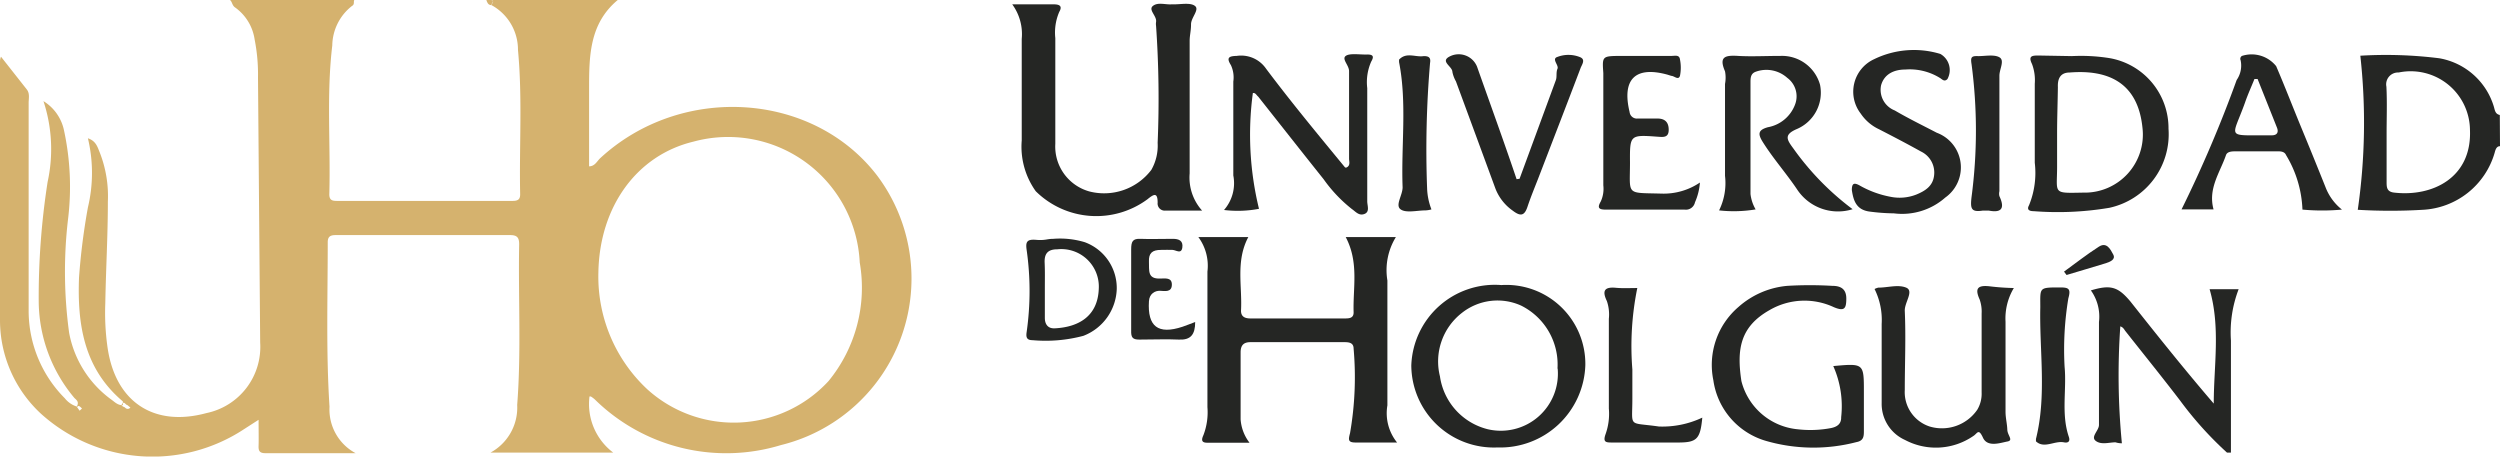 <?xml version="1.0" encoding="UTF-8"?> <svg xmlns="http://www.w3.org/2000/svg" viewBox="0 0 126.55 23.11"><defs><style>.cls-1{fill:#d5b26e;}.cls-2{fill:#252624;}</style></defs><title>universidad_de_holguin_cuba</title><g id="Capa_2" data-name="Capa 2"><g id="Capa_1-2" data-name="Capa 1"><path class="cls-1" d="M31.27,0c-1.45,1.21-1.45,2.87-1.45,4.54V8.42c.29,0,.4-.26.56-.41,4.09-3.78,10.73-3.38,14,.85a8.68,8.68,0,0,1-4.85,13.67,9.49,9.49,0,0,1-9.42-2.31,1.49,1.49,0,0,0-.2-.15s-.05,0-.07,0a3.08,3.08,0,0,0,1.2,2.84H24.83a2.59,2.59,0,0,0,1.35-2.41c.21-2.71.05-5.43.1-8.14,0-.35-.12-.46-.46-.46H17c-.26,0-.41.06-.41.36,0,2.78-.09,5.56.09,8.33A2.51,2.51,0,0,0,18,22.94c-1.67,0-3.12,0-4.57,0-.32,0-.35-.15-.34-.4s0-.77,0-1.29l-.73.47a8.42,8.42,0,0,1-10.3-.79A6.45,6.45,0,0,1,0,16.24C0,11.85,0,7.46,0,3.07a.71.71,0,0,1,.05-.2l1.3,1.65c.17.21.1.46.1.69,0,3.52,0,7,0,10.56a6.28,6.28,0,0,0,1.83,4.39,1.25,1.25,0,0,0,.61.42c.12-.23,0-.32-.12-.43a7.67,7.67,0,0,1-1.81-4.84,37.79,37.79,0,0,1,.45-6.1,7.76,7.76,0,0,0-.21-4.09A2.28,2.28,0,0,1,3.24,6.6a13.52,13.52,0,0,1,.2,4.53,22.81,22.81,0,0,0,.06,5.72,5.39,5.39,0,0,0,2.14,3.38c.17.12.32.29.58.28,0-.08,0-.16,0-.19C4.25,18.66,3.91,16.43,4,14.05a33.12,33.12,0,0,1,.45-3.55,7.53,7.53,0,0,0,0-3.5c.42.14.49.46.6.72a6.07,6.07,0,0,1,.41,2.49c0,1.72-.1,3.43-.13,5.15a12.39,12.39,0,0,0,.12,2.27c.41,2.73,2.35,4,5,3.28a3.42,3.42,0,0,0,2.72-3.57L13.06,3.92A9.14,9.14,0,0,0,12.89,2a2.42,2.42,0,0,0-1-1.63c-.17-.12-.13-.36-.33-.41H18c-.17.05,0,.24-.18.34a2.58,2.58,0,0,0-1,2c-.3,2.5-.08,5-.15,7.54,0,.32.18.33.42.33h8.85c.26,0,.4-.06.39-.36-.05-2.43.12-4.86-.11-7.28A2.57,2.57,0,0,0,24.88.26c0-.09.18-.17,0-.26ZM6.44,20.5c-.08,0-.15-.2-.25-.07s.07.15.14.2a.17.17,0,0,0,.27,0Zm23.85-6.69a7.8,7.8,0,0,0,2.47,5.89,6.52,6.52,0,0,0,9.18-.41,7.45,7.45,0,0,0,1.58-6A6.67,6.67,0,0,0,35.1,7.17C32.23,7.86,30.34,10.47,30.29,13.81ZM4.15,20.68A.75.75,0,0,0,4,20.55s-.07,0-.1.06l.13.18Z"></path><path class="cls-2" d="M126.55,7.4c-.18,0-.23.18-.27.33a4,4,0,0,1-3.64,2.89,27.79,27.79,0,0,1-3.29,0,30.82,30.82,0,0,0,.13-7.8,21.69,21.69,0,0,1,4,.13,3.51,3.51,0,0,1,2.75,2.42c.06.18.06.4.31.45Zm-5.74-.67V9.2c0,.27,0,.51.39.55,1.93.22,3.93-.75,3.83-3.17a3,3,0,0,0-3.61-2.91.6.6,0,0,0-.62.72C120.84,5.17,120.81,6,120.81,6.73Z"></path><path class="cls-2" d="M112.73,22.91a17.94,17.94,0,0,1-2.37-2.63c-.91-1.19-1.85-2.35-2.78-3.53-.06-.08-.1-.18-.25-.23a35.62,35.62,0,0,0,.08,5.92s-.18,0-.32-.05c-.32,0-.72.14-1-.07s.16-.52.16-.81c0-.63,0-1.26,0-1.89,0-1.11,0-2.21,0-3.32a2.28,2.28,0,0,0-.41-1.6c1-.3,1.37-.19,2,.56,1.37,1.73,2.75,3.46,4.22,5.17,0-1.92.35-3.85-.21-5.79h1.47a6.11,6.11,0,0,0-.39,2.6c0,1.89,0,3.78,0,5.67Z"></path><path class="cls-1" d="M24.88.26c-.17,0-.22-.13-.26-.26h.26C25.06.09,24.85.17,24.88.26Z"></path><path class="cls-2" d="M68.12,12h2.54a3.2,3.2,0,0,0-.43,2.2q0,3.16,0,6.32a2.36,2.36,0,0,0,.49,1.88h-2.1c-.39,0-.37-.14-.28-.48a16.5,16.5,0,0,0,.18-4.27c0-.3-.23-.33-.46-.33H63.3c-.36,0-.5.17-.5.52,0,1.13,0,2.26,0,3.39a2.18,2.18,0,0,0,.45,1.18H61.1c-.32,0-.27-.19-.18-.39a3.23,3.23,0,0,0,.2-1.41V13.75A2.44,2.44,0,0,0,60.66,12h2.53c-.65,1.22-.3,2.49-.37,3.73,0,.31.21.39.48.39h4.75c.23,0,.48,0,.47-.32C68.48,14.57,68.8,13.29,68.12,12Z"></path><path class="cls-2" d="M51.24.22h2.1c.27,0,.46.07.28.38a2.64,2.64,0,0,0-.2,1.33c0,1.78,0,3.57,0,5.35a2.36,2.36,0,0,0,1.72,2.41A3,3,0,0,0,58.28,8.6a2.48,2.48,0,0,0,.32-1.37,53.12,53.12,0,0,0-.08-5.92.67.67,0,0,1,0-.2c.05-.3-.41-.61-.16-.81s.62-.06.94-.08h.13c.37,0,.85-.1,1.07.09s-.21.58-.21.92-.07.56-.07.84c0,2.24,0,4.48,0,6.71a2.5,2.5,0,0,0,.63,1.88H59a.36.36,0,0,1-.4-.4c0-.56-.21-.42-.52-.17a4.36,4.36,0,0,1-5.65-.41,3.87,3.87,0,0,1-.71-2.57c0-1.71,0-3.43,0-5.14A2.55,2.55,0,0,0,51.24.22Z"></path><path class="cls-2" d="M76,14.43a4,4,0,0,1,4.25,4.05,4.31,4.31,0,0,1-4.45,4.17,4.18,4.18,0,0,1-4.36-4.15A4.23,4.23,0,0,1,76,14.43Zm2.84,4.23A3.33,3.33,0,0,0,77,15.47a2.9,2.9,0,0,0-3,.37,3.11,3.11,0,0,0-1.11,3.21,3.23,3.23,0,0,0,2.43,2.68A2.89,2.89,0,0,0,78.85,18.66Z"></path><path class="cls-2" d="M63.42,4.71a15.81,15.81,0,0,0,.31,5.86,5.73,5.73,0,0,1-1.77.06,2.06,2.06,0,0,0,.47-1.75V4.13a1.47,1.47,0,0,0-.12-.83c-.24-.38-.11-.46.29-.47a1.53,1.53,0,0,1,1.49.65c1.29,1.72,2.66,3.37,4,5,0,0,0,0,.07,0,.21-.1.13-.3.13-.45,0-1.37,0-2.74,0-4.1,0-.11,0-.22,0-.33,0-.29-.37-.6-.18-.76s.71-.07,1.07-.08.37.12.23.36a2.56,2.56,0,0,0-.2,1.34c0,1.91,0,3.82,0,5.73,0,.22.14.53-.14.64s-.45-.12-.64-.25A7.26,7.26,0,0,1,67,9.07c-1.11-1.39-2.21-2.79-3.31-4.18C63.59,4.81,63.56,4.69,63.42,4.71Z"></path><path class="cls-2" d="M104.88,2.84a9.14,9.14,0,0,1,1.89.1,3.6,3.6,0,0,1,3,3.58,3.81,3.81,0,0,1-3,4,15.73,15.73,0,0,1-3.82.17c-.19,0-.38-.05-.24-.3A4.33,4.33,0,0,0,103,8.24c0-1.32,0-2.64,0-4a2.32,2.32,0,0,0-.14-1c-.2-.41,0-.43.33-.43Zm-.75,3.91c0,.56,0,1.13,0,1.69,0,1.38-.25,1.34,1.32,1.31a2.94,2.94,0,0,0,3-3.3c-.24-2.32-1.8-2.93-3.68-2.78-.45,0-.62.28-.6.74C104.16,5.19,104.13,6,104.13,6.75Z"></path><path class="cls-2" d="M93.78,10.59a2.48,2.48,0,0,1-2.81-1c-.55-.82-1.22-1.57-1.75-2.42-.24-.39-.23-.59.27-.73a1.81,1.81,0,0,0,1.38-1.16,1.16,1.16,0,0,0-.4-1.34,1.58,1.58,0,0,0-1.59-.31c-.26.09-.27.31-.27.53,0,1.89,0,3.78,0,5.66a2,2,0,0,0,.26.78,6.7,6.7,0,0,1-1.85.05,3.12,3.12,0,0,0,.3-1.75V4.25a1.7,1.7,0,0,0,0-.64c-.32-.74,0-.82.66-.78s1.43,0,2.15,0a2,2,0,0,1,2,1.46,2,2,0,0,1-1.17,2.24c-.68.29-.51.54-.17,1A13.83,13.83,0,0,0,93.78,10.59Z"></path><path class="cls-2" d="M101.94,14.58a3,3,0,0,0-.42,1.71c0,1.52,0,3,0,4.56,0,.3.08.6.09.9s.33.54,0,.6-1,.31-1.23-.19-.28-.22-.49-.09a3.34,3.34,0,0,1-3.46.2,2,2,0,0,1-1.18-1.87c0-1.33,0-2.65,0-4a3.52,3.52,0,0,0-.36-1.77.76.76,0,0,1,.19-.07c.48,0,1-.17,1.41,0s-.09.75-.07,1.18c.06,1.34,0,2.69,0,4a1.83,1.83,0,0,0,1.26,1.85,2.17,2.17,0,0,0,2.41-.85,1.57,1.57,0,0,0,.22-.87c0-1.34,0-2.69,0-4a1.85,1.85,0,0,0-.1-.71c-.25-.55-.11-.73.48-.67A12.08,12.08,0,0,0,101.94,14.58Z"></path><path class="cls-2" d="M92.8,18.53c1.55-.14,1.55-.14,1.55,1.31v1.95c0,.28,0,.52-.38.59a8.64,8.64,0,0,1-4.57-.06,3.74,3.74,0,0,1-2.67-3.07A3.86,3.86,0,0,1,88,15.54a4.29,4.29,0,0,1,2.47-1.07,19.26,19.26,0,0,1,2.28,0c.38,0,.71.12.71.64s-.1.66-.63.44a3.51,3.51,0,0,0-3.26.15c-1.5.85-1.66,2-1.42,3.59A3.25,3.25,0,0,0,91,21.73a5.58,5.58,0,0,0,1.68-.06c.3-.06.53-.2.52-.55A5,5,0,0,0,92.8,18.53Z"></path><path class="cls-2" d="M118.55,10.61a11,11,0,0,1-2,0,5.72,5.72,0,0,0-.83-2.76c-.09-.21-.33-.19-.52-.19h-2c-.2,0-.45,0-.52.19-.3.88-.92,1.69-.63,2.75h-1.62a63.74,63.74,0,0,0,2.79-6.55,1.28,1.28,0,0,0,.2-1,.17.17,0,0,1,.07-.22,1.59,1.59,0,0,1,1.73.52c.43,1,.85,2.09,1.28,3.13s.82,2,1.22,3A2.66,2.66,0,0,0,118.55,10.61ZM114.28,4h-.16c-.16.4-.34.79-.48,1.2-.66,1.84-1,1.64,1.22,1.65H115c.25,0,.36-.14.26-.39Z"></path><path class="cls-2" d="M95.87,10.8a10.18,10.18,0,0,1-1.23-.09c-.68-.09-.82-.56-.9-1.09,0-.35.12-.38.38-.24a5,5,0,0,0,1.57.58A2.31,2.31,0,0,0,97,9.85c.44-.18.83-.42.9-.94a1.18,1.18,0,0,0-.66-1.24c-.7-.39-1.41-.76-2.13-1.13a2.27,2.27,0,0,1-.92-.79A1.81,1.81,0,0,1,94.86,3a4.6,4.6,0,0,1,3.36-.27A.94.94,0,0,1,98.58,4c-.16.17-.28,0-.39-.06a2.91,2.91,0,0,0-1.75-.42c-.55,0-1.06.22-1.22.8a1.12,1.12,0,0,0,.69,1.27c.7.41,1.42.76,2.13,1.13A1.87,1.87,0,0,1,98.47,10,3.3,3.3,0,0,1,95.87,10.8Z"></path><path class="cls-2" d="M86.05,9.24a3,3,0,0,1-.25,1,.47.47,0,0,1-.53.37h-4c-.35,0-.42-.1-.24-.41a1.53,1.53,0,0,0,.13-.82V3.7c-.06-.86-.06-.86.86-.87l2.6,0c.17,0,.39-.07.42.18a2.1,2.1,0,0,1,0,.83c-.08.24-.29,0-.44,0l-.19-.06c-1.63-.45-2.32.23-1.92,1.89A.37.37,0,0,0,82.9,6c.32,0,.65,0,1,0s.57.16.57.57-.28.37-.56.35c-1.4-.1-1.41-.1-1.4,1.3,0,1.69-.23,1.53,1.58,1.58A3.27,3.27,0,0,0,86.05,9.24Z"></path><path class="cls-2" d="M76.92,9.05l1.84-5c.06-.17,0-.39.08-.57s-.32-.5,0-.6A1.57,1.57,0,0,1,80,2.9c.28.13.06.39,0,.57-.71,1.87-1.43,3.73-2.15,5.6-.18.46-.37.92-.53,1.4s-.37.48-.75.19a2.44,2.44,0,0,1-.87-1.11q-1-2.72-2-5.43a1.57,1.57,0,0,1-.18-.48c0-.28-.62-.52-.16-.77a1,1,0,0,1,1.41.51c.67,1.9,1.36,3.79,2,5.69Z"></path><path class="cls-2" d="M82.88,14.58a14.75,14.75,0,0,0-.25,4.12c0,.5,0,1,0,1.49,0,1.49-.24,1.17,1.34,1.4a4.73,4.73,0,0,0,2.2-.45c-.1,1.09-.28,1.26-1.22,1.26H81.62c-.32,0-.5,0-.34-.44a3.06,3.06,0,0,0,.16-1.28V16.14a2.1,2.1,0,0,0-.1-.9c-.26-.54-.11-.73.48-.67C82.16,14.6,82.5,14.58,82.88,14.58Z"></path><path class="cls-2" d="M53.31,12.09a4.33,4.33,0,0,1,1.6.17,2.47,2.47,0,0,1,1.62,2.36A2.63,2.63,0,0,1,54.84,17a7.43,7.43,0,0,1-2.57.22c-.31,0-.34-.16-.3-.42a14.72,14.72,0,0,0,0-4.14c-.06-.4,0-.56.47-.52S53,12.09,53.31,12.09Zm-.42,2.5h0v1.5c0,.34.17.55.51.53,1.17-.06,2.17-.59,2.22-2a1.9,1.9,0,0,0-2.1-2c-.48,0-.66.22-.64.68S52.89,14.15,52.89,14.59Z"></path><path class="cls-2" d="M104.51,18.57c.11,1.16-.18,2.37.21,3.53.1.28-.07.33-.25.29-.47-.09-1,.34-1.41-.05,0,0,0-.08,0-.12.55-2.21.17-4.45.22-6.67,0-1-.09-1,1-1,.43,0,.56.06.42.55A15.82,15.82,0,0,0,104.51,18.57Z"></path><path class="cls-2" d="M100.67,10.66h-.3c-.59.09-.64-.09-.57-.69a25.63,25.63,0,0,0,0-6.72c-.06-.36,0-.42.32-.41s.81-.1,1.09.06,0,.6,0,.93c0,2,0,3.9,0,5.85a.52.52,0,0,0,0,.25C101.55,10.66,101.19,10.76,100.67,10.66Z"></path><path class="cls-2" d="M72.46,10.6a1.33,1.33,0,0,1-.3.05c-.43,0-1,.15-1.27-.06S71,9.88,71,9.48c-.08-2.11.23-4.24-.18-6.34,0,0,0-.1,0-.12.37-.4.84-.11,1.25-.18.22,0,.37.05.32.34a51.79,51.79,0,0,0-.15,6.35A3.21,3.21,0,0,0,72.46,10.6Z"></path><path class="cls-2" d="M60.5,16.3c0,.64-.23.92-.83.89s-1.3,0-2,0c-.34,0-.42-.11-.41-.46,0-1.37,0-2.74,0-4.1,0-.4.07-.56.48-.54s1.09,0,1.63,0c.3,0,.53.09.48.44s-.32.13-.49.12-.39,0-.59,0c-.44,0-.63.16-.61.6s-.09.88.58.85c.24,0,.59-.07.58.32s-.36.31-.6.3-.54.14-.56.53c-.08,1.28.46,1.7,1.7,1.29C60.1,16.46,60.25,16.39,60.5,16.3Z"></path><path class="cls-2" d="M104.48,13.75c.58-.42,1.15-.87,1.76-1.26.4-.26.59.13.73.39s-.16.37-.36.44c-.67.21-1.35.4-2,.6Z"></path></g></g></svg> 